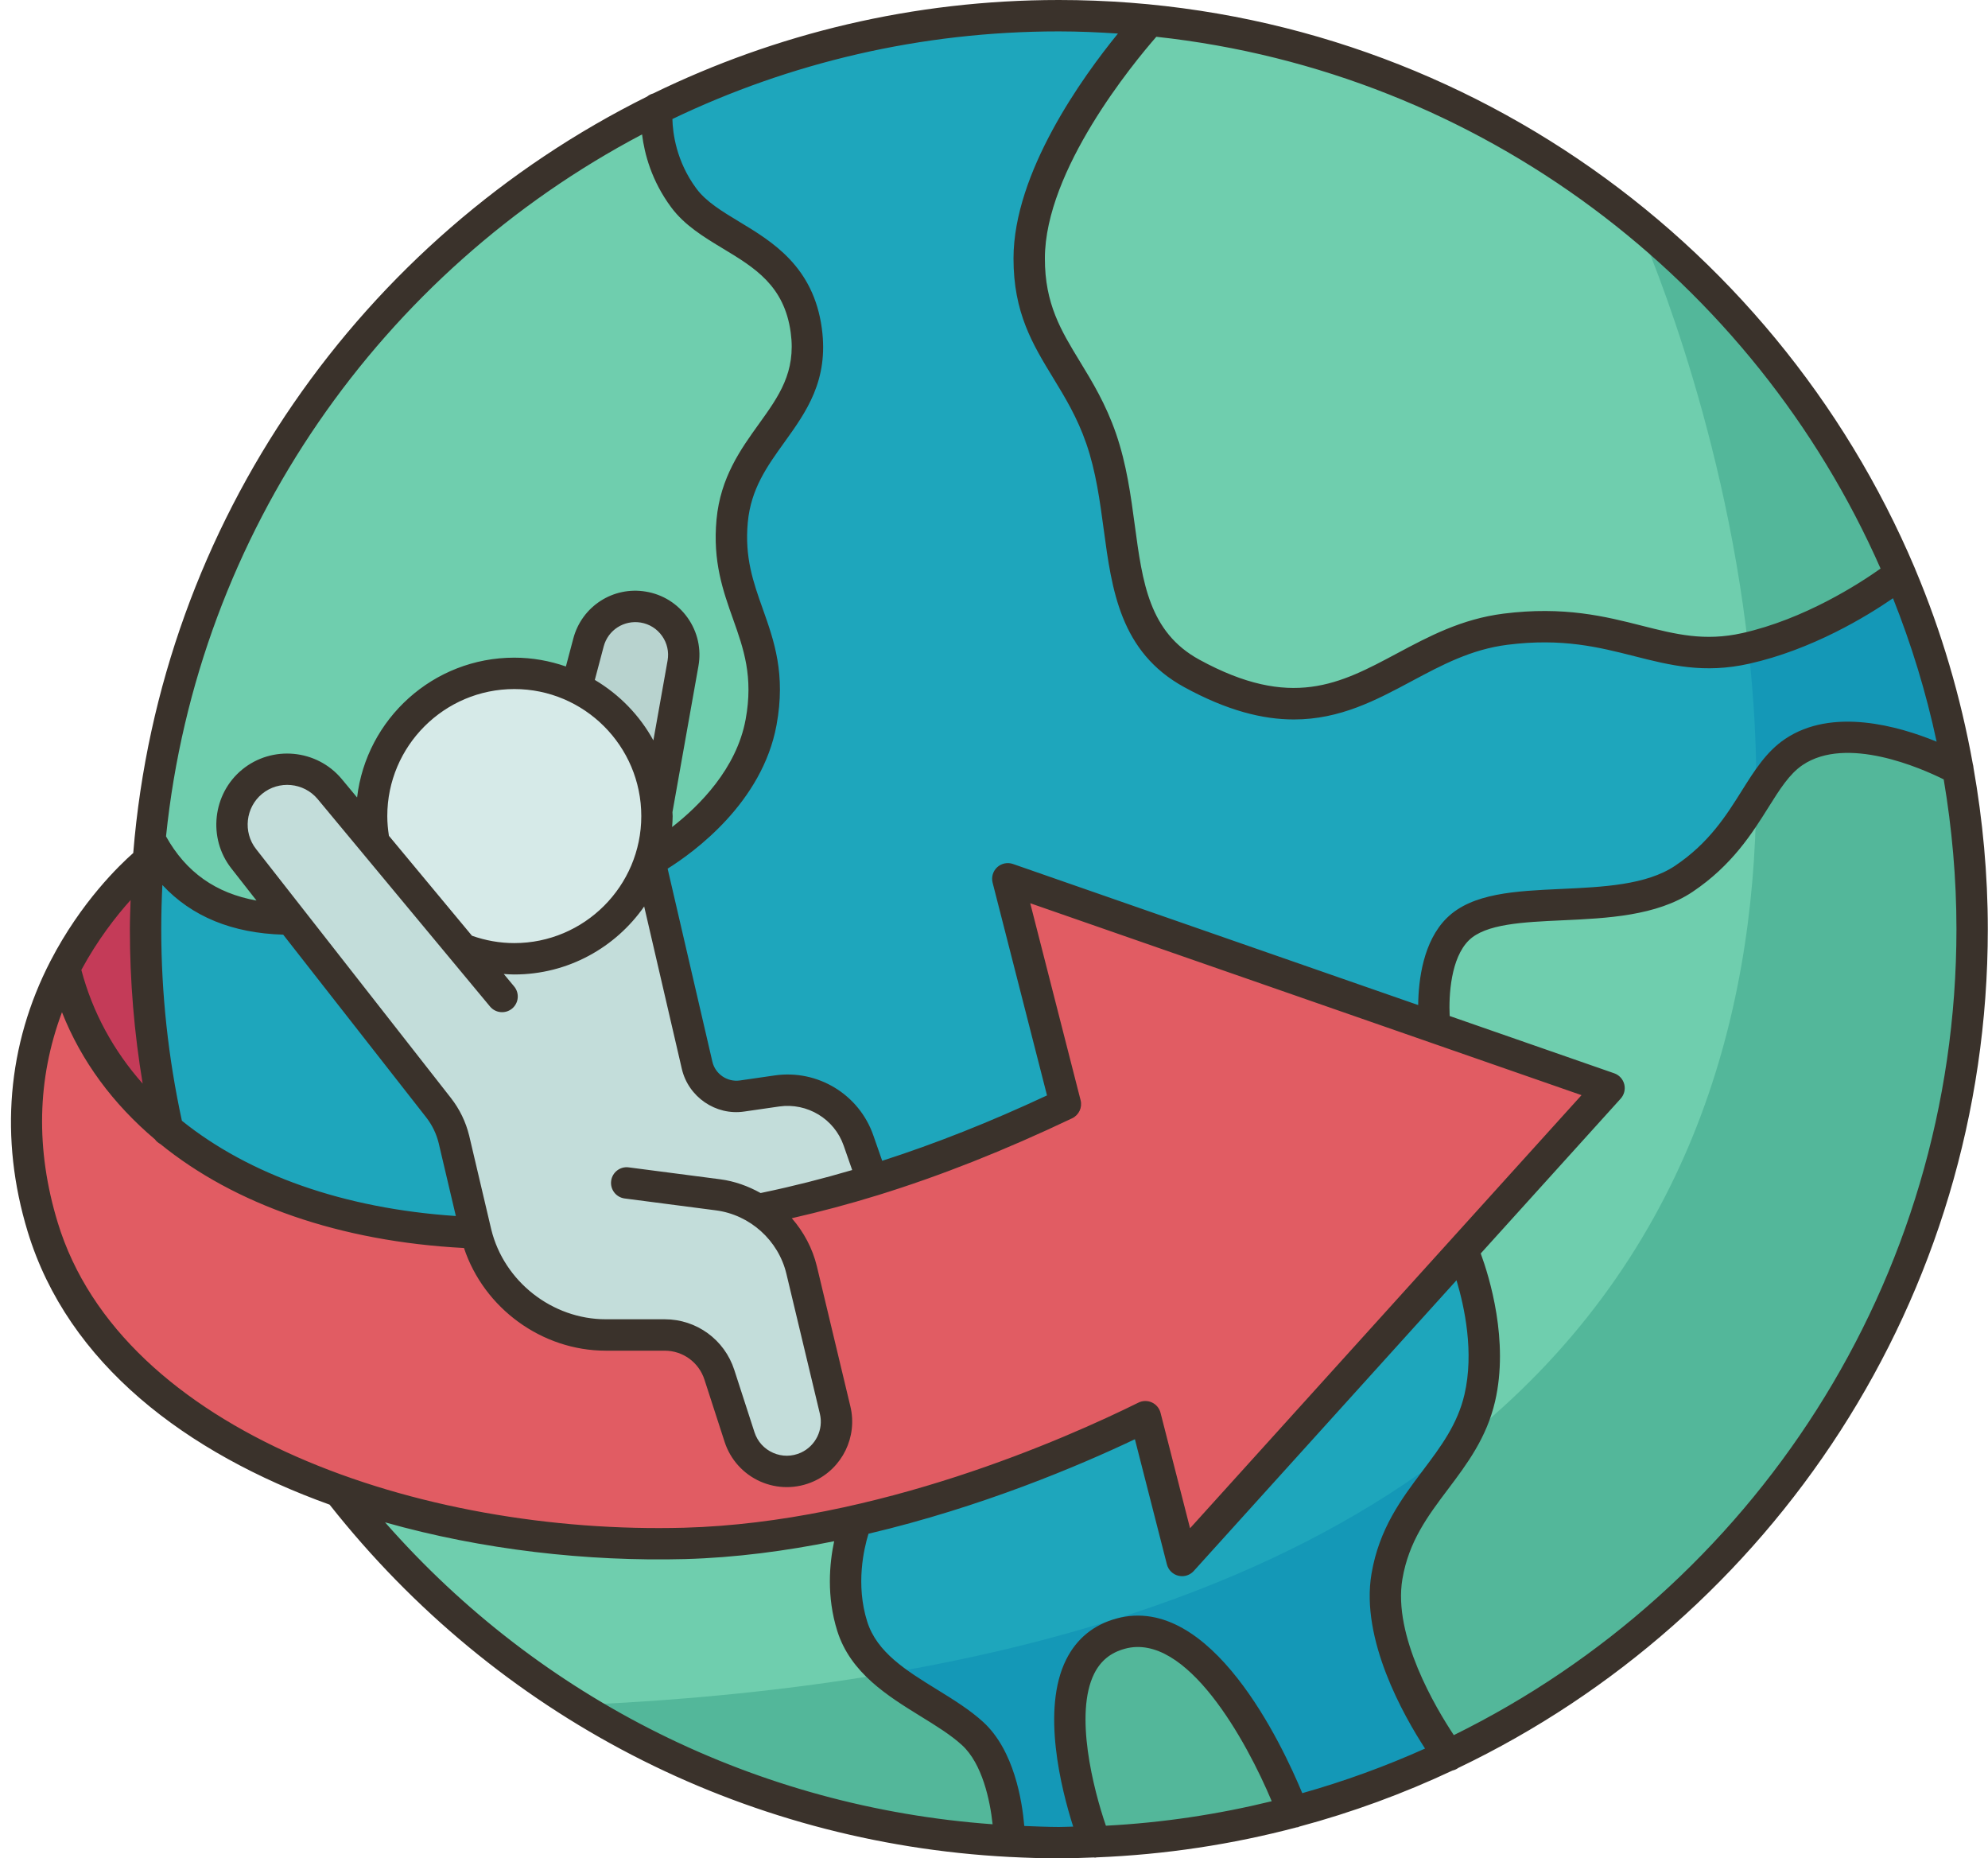 <?xml version="1.0" encoding="UTF-8"?><svg xmlns="http://www.w3.org/2000/svg" xmlns:xlink="http://www.w3.org/1999/xlink" height="118.4" preserveAspectRatio="xMidYMid meet" version="1.0" viewBox="-0.7 0.0 126.7 118.4" width="126.7" zoomAndPan="magnify"><g><g><g id="change1_1"><path d="M124.098,49.015c-0.77-4.34-2.01-8.52-3.69-12.47c-8.11-19.19-26.22-33.12-47.81-35.26 c-1.91-0.19-3.86-0.29-5.82-0.29c-9.19,0-17.88,2.13-25.61,5.93c-17.69,8.68-30.33,26.08-32.31,46.6 c-0.05,0.44-0.09,0.89-0.12,1.34c0,0-3.05,2.42-5.33,6.82c-2.06,3.99-3.48,9.6-1.39,16.49c2.48,8.14,9.91,13.64,18.86,16.82 c10.05,12.87,25.39,21.41,42.75,22.33c1.04,0.06,2.09,0.09,3.15,0.09c0.78,0,1.55-0.02,2.32-0.05c4.34-0.17,8.56-0.81,12.61-1.89 c3.44-0.9,6.76-2.12,9.93-3.62c19.71-9.32,33.35-29.39,33.35-52.65C124.988,55.725,124.688,52.325,124.098,49.015z" fill="#1ea6bc"/></g><g><g id="change2_1"><path d="M42.878,41.725c0,0.18-0.02,0.36-0.05,0.54l-1.67,9.37c-0.13-3.44-2.18-6.39-5.11-7.82l0.76-2.88 c0.41-1.54,1.92-2.51,3.49-2.25C41.808,38.935,42.878,40.245,42.878,41.725z" fill="#b8d3cf"/></g><g id="change3_1"><path d="M47.638,77.075c1.35,0.86,2.36,2.23,2.75,3.86l2.14,8.92c0.06,0.24,0.09,0.49,0.09,0.73 c0,1.22-0.71,2.35-1.86,2.88c-1.72,0.79-3.74-0.1-4.33-1.9l-1.28-3.97c-0.49-1.51-1.9-2.53-3.48-2.53h-3.76 c-3.89,0-7.35-2.72-8.27-6.5l-1.41-5.96c-0.18-0.74-0.51-1.43-0.98-2.03l-9.39-11.99l-3.03-3.87c-0.5-0.64-0.75-1.41-0.75-2.17 c0-1.03,0.44-2.04,1.29-2.73c1.49-1.23,3.7-1.02,4.94,0.46l2.81,3.38l5.67,6.82c1.02,0.4,2.13,0.62,3.29,0.62 c4.02,0,7.43-2.61,8.63-6.23l3.02,13.01c0.3,1.3,1.54,2.15,2.86,1.96l2.23-0.32c2.26-0.33,4.44,0.99,5.19,3.15l0.89,2.55 c-2.18,0.68-4.41,1.26-6.73,1.74L47.638,77.075z" fill="#c3ddda"/></g><g id="change4_1"><path d="M41.158,51.645c0.01,0.12,0.01,0.23,0.01,0.35c0,1-0.16,1.97-0.46,2.87 c-1.2,3.62-4.61,6.23-8.63,6.23c-1.16,0-2.27-0.22-3.29-0.62l-5.67-6.82l0.01-0.01c-0.09-0.53-0.14-1.08-0.14-1.65 c0-5.02,4.07-9.09,9.09-9.09c1.42,0,2.77,0.33,3.97,0.91c2.93,1.43,4.98,4.38,5.11,7.82V51.645z" fill="#d6eae8"/></g><g id="change5_1"><path d="M8.738,54.865c-0.11,1.43-0.16,2.88-0.16,4.34c0,4.41,0.49,8.7,1.42,12.82 c-3.37-2.78-5.61-6.33-6.59-10.34C5.688,57.285,8.738,54.865,8.738,54.865z" fill="#c43b58"/></g><g id="change6_1"><path d="M90.748,65.465l11.1,3.87l-9.33,10.32l-17.88,19.77l-2.34-9.16c-3.45,1.71-10.35,4.8-18.42,6.62 c-3.49,0.8-7.2,1.35-10.94,1.46c-7.18,0.2-15.08-0.87-22.06-3.35c-8.95-3.18-16.38-8.68-18.86-16.82 c-2.09-6.89-0.67-12.5,1.39-16.49c0.98,4.01,3.22,7.56,6.59,10.34c4.6,3.82,11.28,6.23,19.64,6.54c0.92,3.78,4.38,6.5,8.27,6.5 h3.76c1.58,0,2.99,1.02,3.48,2.53l1.28,3.97c0.59,1.8,2.61,2.69,4.33,1.9c1.15-0.53,1.86-1.66,1.86-2.88 c0-0.24-0.03-0.49-0.09-0.73l-2.14-8.92c-0.39-1.63-1.4-3-2.75-3.86l0.53-0.12c2.32-0.48,4.55-1.06,6.73-1.74 c4.25-1.3,8.28-2.95,12.3-4.86l-3.67-14.36L90.748,65.465z" fill="#e15c63"/></g><g id="change7_3"><path d="M70.718,104.095c6.18-1.69,10.99,11.38,10.99,11.38c-4.05,1.08-8.27,1.72-12.61,1.89 C69.098,117.365,64.538,105.785,70.718,104.095z" fill="#6fceae"/></g><g id="change7_4"><path d="M61.288,110.465c2.34,2.15,2.34,6.86,2.34,6.86c-17.36-0.92-32.7-9.46-42.75-22.33 c6.98,2.48,14.88,3.55,22.06,3.35c3.74-0.11,7.45-0.66,10.94-1.46v0.01c0,0-1.36,3.26-0.26,6.74 C54.718,107.105,58.948,108.315,61.288,110.465z" fill="#6fceae"/></g><g id="change7_1"><path d="M23.118,53.655l-2.81-3.38c-1.24-1.48-3.45-1.69-4.94-0.46c-0.85,0.69-1.29,1.7-1.29,2.73 c0,0.76,0.25,1.53,0.75,2.17l3.03,3.87c-4.22,0-7.23-1.67-9-5.06c1.98-20.52,14.62-37.92,32.31-46.6c0,0-0.35,2.9,1.71,5.69 c2.06,2.78,7.07,3.04,7.81,8.44c0.73,5.39-4.24,6.88-4.73,12.14c-0.49,5.25,2.88,7.2,1.85,12.83c-1.04,5.62-7.1,8.84-7.1,8.84 c0.3-0.9,0.46-1.87,0.46-2.87c0-0.12,0-0.23-0.01-0.35v-0.01l1.67-9.37c0.03-0.18,0.05-0.36,0.05-0.54 c0-1.48-1.07-2.79-2.58-3.04c-1.57-0.26-3.08,0.71-3.49,2.25l-0.76,2.88c-1.2-0.58-2.55-0.91-3.97-0.91 c-5.02,0-9.09,4.07-9.09,9.09c0,0.57,0.05,1.12,0.14,1.65L23.118,53.655z" fill="#6fceae"/></g><g id="change7_2"><path d="M120.408,36.545c0,0-4.46,3.56-9.84,4.77c-5.39,1.21-8.09-2.14-15.31-1.22 c-7.23,0.91-10.31,8.12-20.01,2.81c-5.41-2.96-3.81-9.27-5.77-14.96c-1.6-4.63-4.6-6.31-4.59-11.49 c0.02-6.9,7.71-15.17,7.71-15.17C94.188,3.425,112.298,17.355,120.408,36.545z" fill="#6fceae"/></g><g id="change7_5"><path d="M124.098,49.015c0.59,3.31,0.89,6.71,0.89,10.19c0,23.26-13.64,43.33-33.35,52.65 c0,0-4.79-6.4-3.95-11.4c0.85-5.01,4.88-6.9,5.92-11.38c1.04-4.49-1.09-9.42-1.09-9.42l9.33-10.32l-11.1-3.87 c0,0-0.53-4.29,1.46-6.26c2.69-2.65,10.3-0.45,14.41-3.21c4.1-2.76,4.64-6.48,7-8.08 C117.498,45.295,124.098,49.015,124.098,49.015z" fill="#6fceae"/></g></g><g><g><g><g id="change8_3"><path d="M61.288,110.465c2.34,2.15,2.34,6.86,2.34,6.86c-10.09-0.53-19.49-3.64-27.57-8.68 c7.21-0.31,13.76-1,19.71-2.01C57.498,108.095,59.788,109.085,61.288,110.465z" fill="#53b79a"/></g><g id="change9_1"><path d="M70.408,103.155l0.31,0.94c-6.18,1.69-1.62,13.27-1.62,13.27c-0.77,0.03-1.54,0.05-2.32,0.05 c-1.06,0-2.11-0.03-3.15-0.09c0,0,0-4.71-2.34-6.86c-1.5-1.38-3.79-2.37-5.52-3.83 C61.128,105.725,65.988,104.555,70.408,103.155z" fill="#1498b7"/></g><g id="change8_1"><path d="M70.718,104.095c6.18-1.69,10.99,11.38,10.99,11.38c-4.05,1.08-8.27,1.72-12.61,1.89 C69.098,117.365,64.538,105.785,70.718,104.095z" fill="#53b79a"/></g><g id="change9_3"><path d="M70.408,103.155c1.73-0.55,3.39-1.13,4.98-1.74c6.84-2.63,12.46-5.86,17.05-9.51 c-1.61,2.72-4.1,4.73-4.75,8.55c-0.84,5,3.95,11.4,3.95,11.4c-3.17,1.5-6.49,2.72-9.93,3.62c0,0-4.81-13.07-10.99-11.38 L70.408,103.155z" fill="#1498b7"/></g><g id="change8_2"><path d="M124.098,49.015c0.59,3.31,0.89,6.71,0.89,10.19c0,23.26-13.64,43.33-33.35,52.65 c0,0-4.79-6.4-3.95-11.4c0.65-3.82,3.14-5.83,4.75-8.55c14.4-11.42,18.68-26.94,18.79-41.12c0.74-1.18,1.41-2.21,2.39-2.87 C117.498,45.295,124.098,49.015,124.098,49.015z" fill="#53b79a"/></g><g id="change9_2"><path d="M120.408,36.545c1.68,3.95,2.92,8.13,3.69,12.47c0,0-6.6-3.72-10.48-1.1 c-0.98,0.66-1.65,1.69-2.39,2.87c0.04-3.26-0.16-6.46-0.5-9.51C116.038,40.035,120.408,36.545,120.408,36.545z" fill="#1498b7"/></g><g id="change8_4"><path d="M120.408,36.545c0,0-4.37,3.49-9.68,4.73c-1.67-14.96-6.89-26.62-7.13-27.15 C110.878,20.065,116.688,27.755,120.408,36.545z" fill="#53b79a"/></g></g></g></g></g><g id="change10_1"><path d="M125.988,59.205c0-3.51-0.325-6.944-0.913-10.288c-0.008-0.079-0.015-0.155-0.041-0.23 c-0.776-4.305-2.003-8.455-3.658-12.385c-0.009-0.036-0.028-0.069-0.041-0.104C112.338,14.947,91.273,0,66.783,0 C57.514,0,48.739,2.145,40.92,5.958c-0.139,0.037-0.267,0.103-0.378,0.194C22.402,15.161,9.519,33.198,7.792,54.352 c-0.87,0.766-3.331,3.125-5.27,6.872c0,0.001,0,0.002-0.001,0.003c0,0.001-0.001,0.001-0.002,0.002 c-2.76,5.337-3.264,11.299-1.457,17.242c2.564,8.434,10.112,14.118,19.244,17.402c10.653,13.489,26.276,21.553,43.299,22.447 c0.008,0,0.016,0.005,0.024,0.005c0,0,0.001,0,0.001,0c0.006,0,0.012-0.004,0.018-0.004c1.04,0.054,2.084,0.089,3.133,0.089 c0.749,0,1.491-0.029,2.233-0.057c0.027,0.002,0.052,0.012,0.079,0.012c0.028,0,0.056-0.013,0.084-0.016 c4.392-0.176,8.662-0.828,12.759-1.913c0.038-0.009,0.076-0.004,0.114-0.018c0.017-0.006,0.027-0.02,0.043-0.027 c3.388-0.908,6.656-2.11,9.777-3.576c0.127-0.031,0.251-0.079,0.362-0.161c0.001-0.001,0.002-0.003,0.003-0.004 C112.178,103.114,125.988,82.743,125.988,59.205z M119.154,36.228c-1.375,0.974-4.854,3.223-8.809,4.111 c-2.416,0.54-4.258,0.074-6.391-0.467c-2.328-0.591-4.965-1.259-8.824-0.773c-2.686,0.339-4.784,1.46-6.812,2.544 c-3.61,1.93-6.725,3.594-12.588,0.386c-3.192-1.748-3.616-4.902-4.106-8.554c-0.257-1.914-0.523-3.893-1.199-5.853 c-0.648-1.878-1.525-3.317-2.3-4.587c-1.201-1.97-2.238-3.67-2.232-6.578c0.012-5.63,5.658-12.458,7.103-14.114 C93.681,4.588,111.083,17.905,119.154,36.228z M70.549,2.138c-2.265,2.779-6.645,8.853-6.656,14.315 c-0.007,3.472,1.223,5.488,2.525,7.623c0.757,1.241,1.54,2.524,2.117,4.198c0.611,1.771,0.864,3.649,1.108,5.466 c0.516,3.839,1.049,7.809,5.127,10.042c2.742,1.502,5.013,2.061,6.994,2.061c2.939,0,5.242-1.23,7.497-2.436 c1.955-1.045,3.8-2.031,6.121-2.324c3.484-0.438,5.82,0.154,8.081,0.728c2.282,0.579,4.438,1.126,7.322,0.479 c4.011-0.901,7.474-3.012,9.16-4.171c1.169,2.937,2.108,5.988,2.78,9.139c-2.412-0.991-6.65-2.207-9.666-0.166 c-1.189,0.803-1.946,2.012-2.749,3.29c-0.979,1.562-2.088,3.331-4.253,4.783c-1.83,1.228-4.587,1.354-7.253,1.477 c-2.922,0.134-5.682,0.261-7.296,1.852c-1.507,1.485-1.806,3.946-1.825,5.546l-25.825-8.989c-0.348-0.12-0.734-0.041-1.005,0.208 s-0.383,0.627-0.292,0.984l3.467,13.555c-3.649,1.704-7.1,3.069-10.504,4.166l-0.568-1.627c-0.908-2.604-3.541-4.205-6.277-3.813 l-2.23,0.322c-0.797,0.113-1.565-0.41-1.747-1.194l-2.853-12.303c1.691-1.059,6.031-4.211,6.94-9.147 c0.599-3.252-0.154-5.371-0.882-7.42c-0.595-1.676-1.158-3.258-0.949-5.498c0.199-2.135,1.232-3.572,2.327-5.095 c1.397-1.943,2.842-3.953,2.391-7.272c-0.535-3.938-3.157-5.519-5.263-6.79c-1.084-0.654-2.109-1.272-2.73-2.11 c-1.293-1.743-1.509-3.556-1.53-4.434C49.616,4.007,57.969,2,66.783,2C68.049,2,69.302,2.056,70.549,2.138z M47.955,75.98 l-0.18,0.038c-0.794-0.443-1.665-0.759-2.595-0.879l-5.809-0.756c-0.545-0.076-1.05,0.314-1.121,0.862 c-0.071,0.548,0.315,1.049,0.863,1.12l5.81,0.756c2.178,0.283,3.986,1.909,4.497,4.046l2.133,8.917 c0.241,1.004-0.267,2.044-1.206,2.475c-0.571,0.259-1.202,0.265-1.775,0.013c-0.573-0.253-0.995-0.72-1.188-1.316l-1.286-3.968 c-0.625-1.93-2.407-3.226-4.434-3.226h-3.755c-3.419,0-6.49-2.411-7.3-5.725l-1.405-5.968c-0.216-0.884-0.61-1.696-1.171-2.414 l-12.417-15.86c-0.839-1.072-0.666-2.647,0.387-3.512c1.067-0.876,2.654-0.727,3.539,0.329l10.988,13.222 c0.353,0.425,0.984,0.482,1.408,0.131c0.425-0.354,0.483-0.984,0.13-1.409l-0.661-0.795c0.223,0.015,0.446,0.031,0.671,0.031 c3.425,0,6.451-1.718,8.277-4.333l2.399,10.345c0.416,1.789,2.162,2.994,3.982,2.721l2.23-0.322c1.782-0.251,3.51,0.79,4.103,2.492 l0.543,1.558C51.728,75.105,49.851,75.584,47.955,75.98z M10.893,71.413c-0.867-3.988-1.316-8.092-1.316-12.208 c0-0.944,0.026-1.882,0.071-2.815c1.876,2.018,4.461,3.069,7.701,3.165l9.107,11.633c0.385,0.492,0.656,1.05,0.802,1.648 l1.094,4.646C21.203,77.005,15.178,74.854,10.893,71.413z M23.983,51.999c0-4.463,3.631-8.094,8.094-8.094s8.094,3.631,8.094,8.094 c0,4.462-3.631,8.093-8.094,8.093c-0.928,0-1.833-0.163-2.697-0.468l-5.293-6.368C24.023,52.841,23.983,52.421,23.983,51.999z M41.846,42.092l-0.905,5.084c-0.873-1.597-2.17-2.925-3.732-3.853l0.565-2.132c0.277-1.045,1.289-1.695,2.358-1.523 c0.555,0.092,1.039,0.396,1.363,0.854C41.82,40.98,41.944,41.538,41.846,42.092z M40.22,8.564c0.153,1.236,0.605,2.958,1.855,4.644 c0.856,1.155,2.101,1.906,3.304,2.632c2.01,1.213,3.908,2.358,4.315,5.347c0.344,2.53-0.758,4.062-2.034,5.836 c-1.146,1.594-2.445,3.401-2.694,6.076c-0.25,2.68,0.414,4.547,1.056,6.354c0.669,1.884,1.301,3.662,0.799,6.388 c-0.58,3.146-2.955,5.509-4.686,6.857c0.016-0.232,0.035-0.462,0.035-0.698c0-0.084-0.011-0.166-0.013-0.25l1.656-9.308 c0.193-1.083-0.051-2.176-0.686-3.074c-0.636-0.898-1.584-1.493-2.67-1.672c-2.078-0.348-4.073,0.937-4.617,2.983l-0.474,1.788 c-1.033-0.358-2.137-0.562-3.29-0.562c-5.165,0-9.429,3.901-10.018,8.91l-0.983-1.183c-1.587-1.896-4.433-2.162-6.344-0.594 c-1.885,1.547-2.196,4.369-0.692,6.289l1.608,2.054c-2.595-0.463-4.498-1.811-5.766-4.088C11.887,33.852,23.674,17.278,40.22,8.564 z M7.624,57.348c-0.019,0.618-0.047,1.234-0.047,1.857c0,3.304,0.274,6.602,0.816,9.843c-1.859-2.099-3.19-4.534-3.909-7.246 C5.513,59.898,6.685,58.392,7.624,57.348z M2.976,77.889c-1.413-4.646-1.319-9.14,0.274-13.393 c1.233,3.129,3.263,5.851,5.924,8.101c0.09,0.129,0.211,0.226,0.347,0.3c4.741,3.849,11.431,6.208,19.35,6.624 c1.272,3.831,4.958,6.542,9.037,6.542h3.755c1.158,0,2.175,0.74,2.532,1.842l1.286,3.968c0.366,1.13,1.199,2.052,2.286,2.53 c0.534,0.235,1.106,0.353,1.678,0.353c0.592,0,1.184-0.126,1.733-0.377c1.807-0.826,2.782-2.828,2.32-4.759l-2.133-8.916 c-0.279-1.164-0.844-2.209-1.602-3.081c1.823-0.417,3.635-0.897,5.454-1.459c0.004-0.001,0.008-0.001,0.013-0.002 c0.002-0.001,0.003-0.002,0.005-0.003c4.009-1.239,8.063-2.845,12.395-4.904c0.432-0.206,0.658-0.688,0.539-1.151l-3.21-12.551 l25.426,8.849c0.001,0,0.002,0.001,0.003,0.001l9.706,3.378L75.145,97.377l-1.881-7.355c-0.075-0.292-0.277-0.535-0.551-0.661 c-0.274-0.126-0.591-0.121-0.861,0.013c-4.611,2.282-16.662,7.628-28.946,7.97C26.13,97.8,7.047,91.276,2.976,77.889z M23.84,97 c6.197,1.754,12.886,2.505,19.122,2.342c3.229-0.09,6.433-0.52,9.501-1.138c-0.298,1.404-0.498,3.514,0.202,5.728 c0.845,2.671,3.219,4.136,5.313,5.429c0.991,0.611,1.927,1.188,2.638,1.841c1.28,1.174,1.782,3.497,1.945,5.037 C47.577,115.152,33.787,108.32,23.84,97z M64.58,116.348c-0.137-1.614-0.654-4.824-2.613-6.62c-0.851-0.78-1.912-1.435-2.939-2.068 c-1.973-1.217-3.836-2.367-4.457-4.33c-0.748-2.366-0.211-4.662,0.08-5.603c7.211-1.699,13.44-4.34,16.979-6.022l2.039,7.974 c0.091,0.356,0.371,0.635,0.729,0.723c0.079,0.02,0.16,0.029,0.24,0.029c0.279,0,0.55-0.117,0.742-0.329l16.747-18.525 c0.513,1.709,1.129,4.592,0.509,7.27c-0.443,1.911-1.514,3.334-2.647,4.841c-1.374,1.826-2.794,3.714-3.281,6.598 c-0.706,4.177,2.054,9.04,3.414,11.129c-2.518,1.13-5.131,2.082-7.825,2.842c-1.263-3.049-5.81-12.768-11.84-11.128 c-1.458,0.399-2.537,1.279-3.206,2.614c-1.596,3.184-0.32,8.244,0.446,10.646c-0.305,0.005-0.607,0.023-0.914,0.023 C66.045,116.41,65.313,116.376,64.58,116.348z M69.782,116.331c-0.804-2.331-2.022-7.146-0.743-9.695 c0.41-0.816,1.046-1.333,1.945-1.579c3.933-1.087,7.76,5.881,9.366,9.714C76.935,115.605,73.405,116.143,69.782,116.331z M91.955,110.559c-1.141-1.72-3.888-6.32-3.277-9.942c0.406-2.403,1.621-4.019,2.908-5.729c1.209-1.606,2.459-3.268,2.998-5.592 c0.894-3.854-0.358-7.916-0.913-9.428l8.919-9.865c0.225-0.249,0.31-0.594,0.227-0.919c-0.083-0.324-0.323-0.586-0.64-0.696 l-10.486-3.65c-0.064-1.334,0.074-3.69,1.222-4.821c1.067-1.052,3.455-1.162,5.983-1.277c2.804-0.129,5.981-0.274,8.276-1.814 c2.518-1.689,3.802-3.736,4.833-5.381c0.717-1.143,1.335-2.129,2.174-2.696c2.811-1.901,7.567,0.201,8.998,0.912 c0.524,3.106,0.812,6.292,0.812,9.545C123.988,81.719,110.91,101.23,91.955,110.559z" fill="#3a322b"/></g></g></svg>